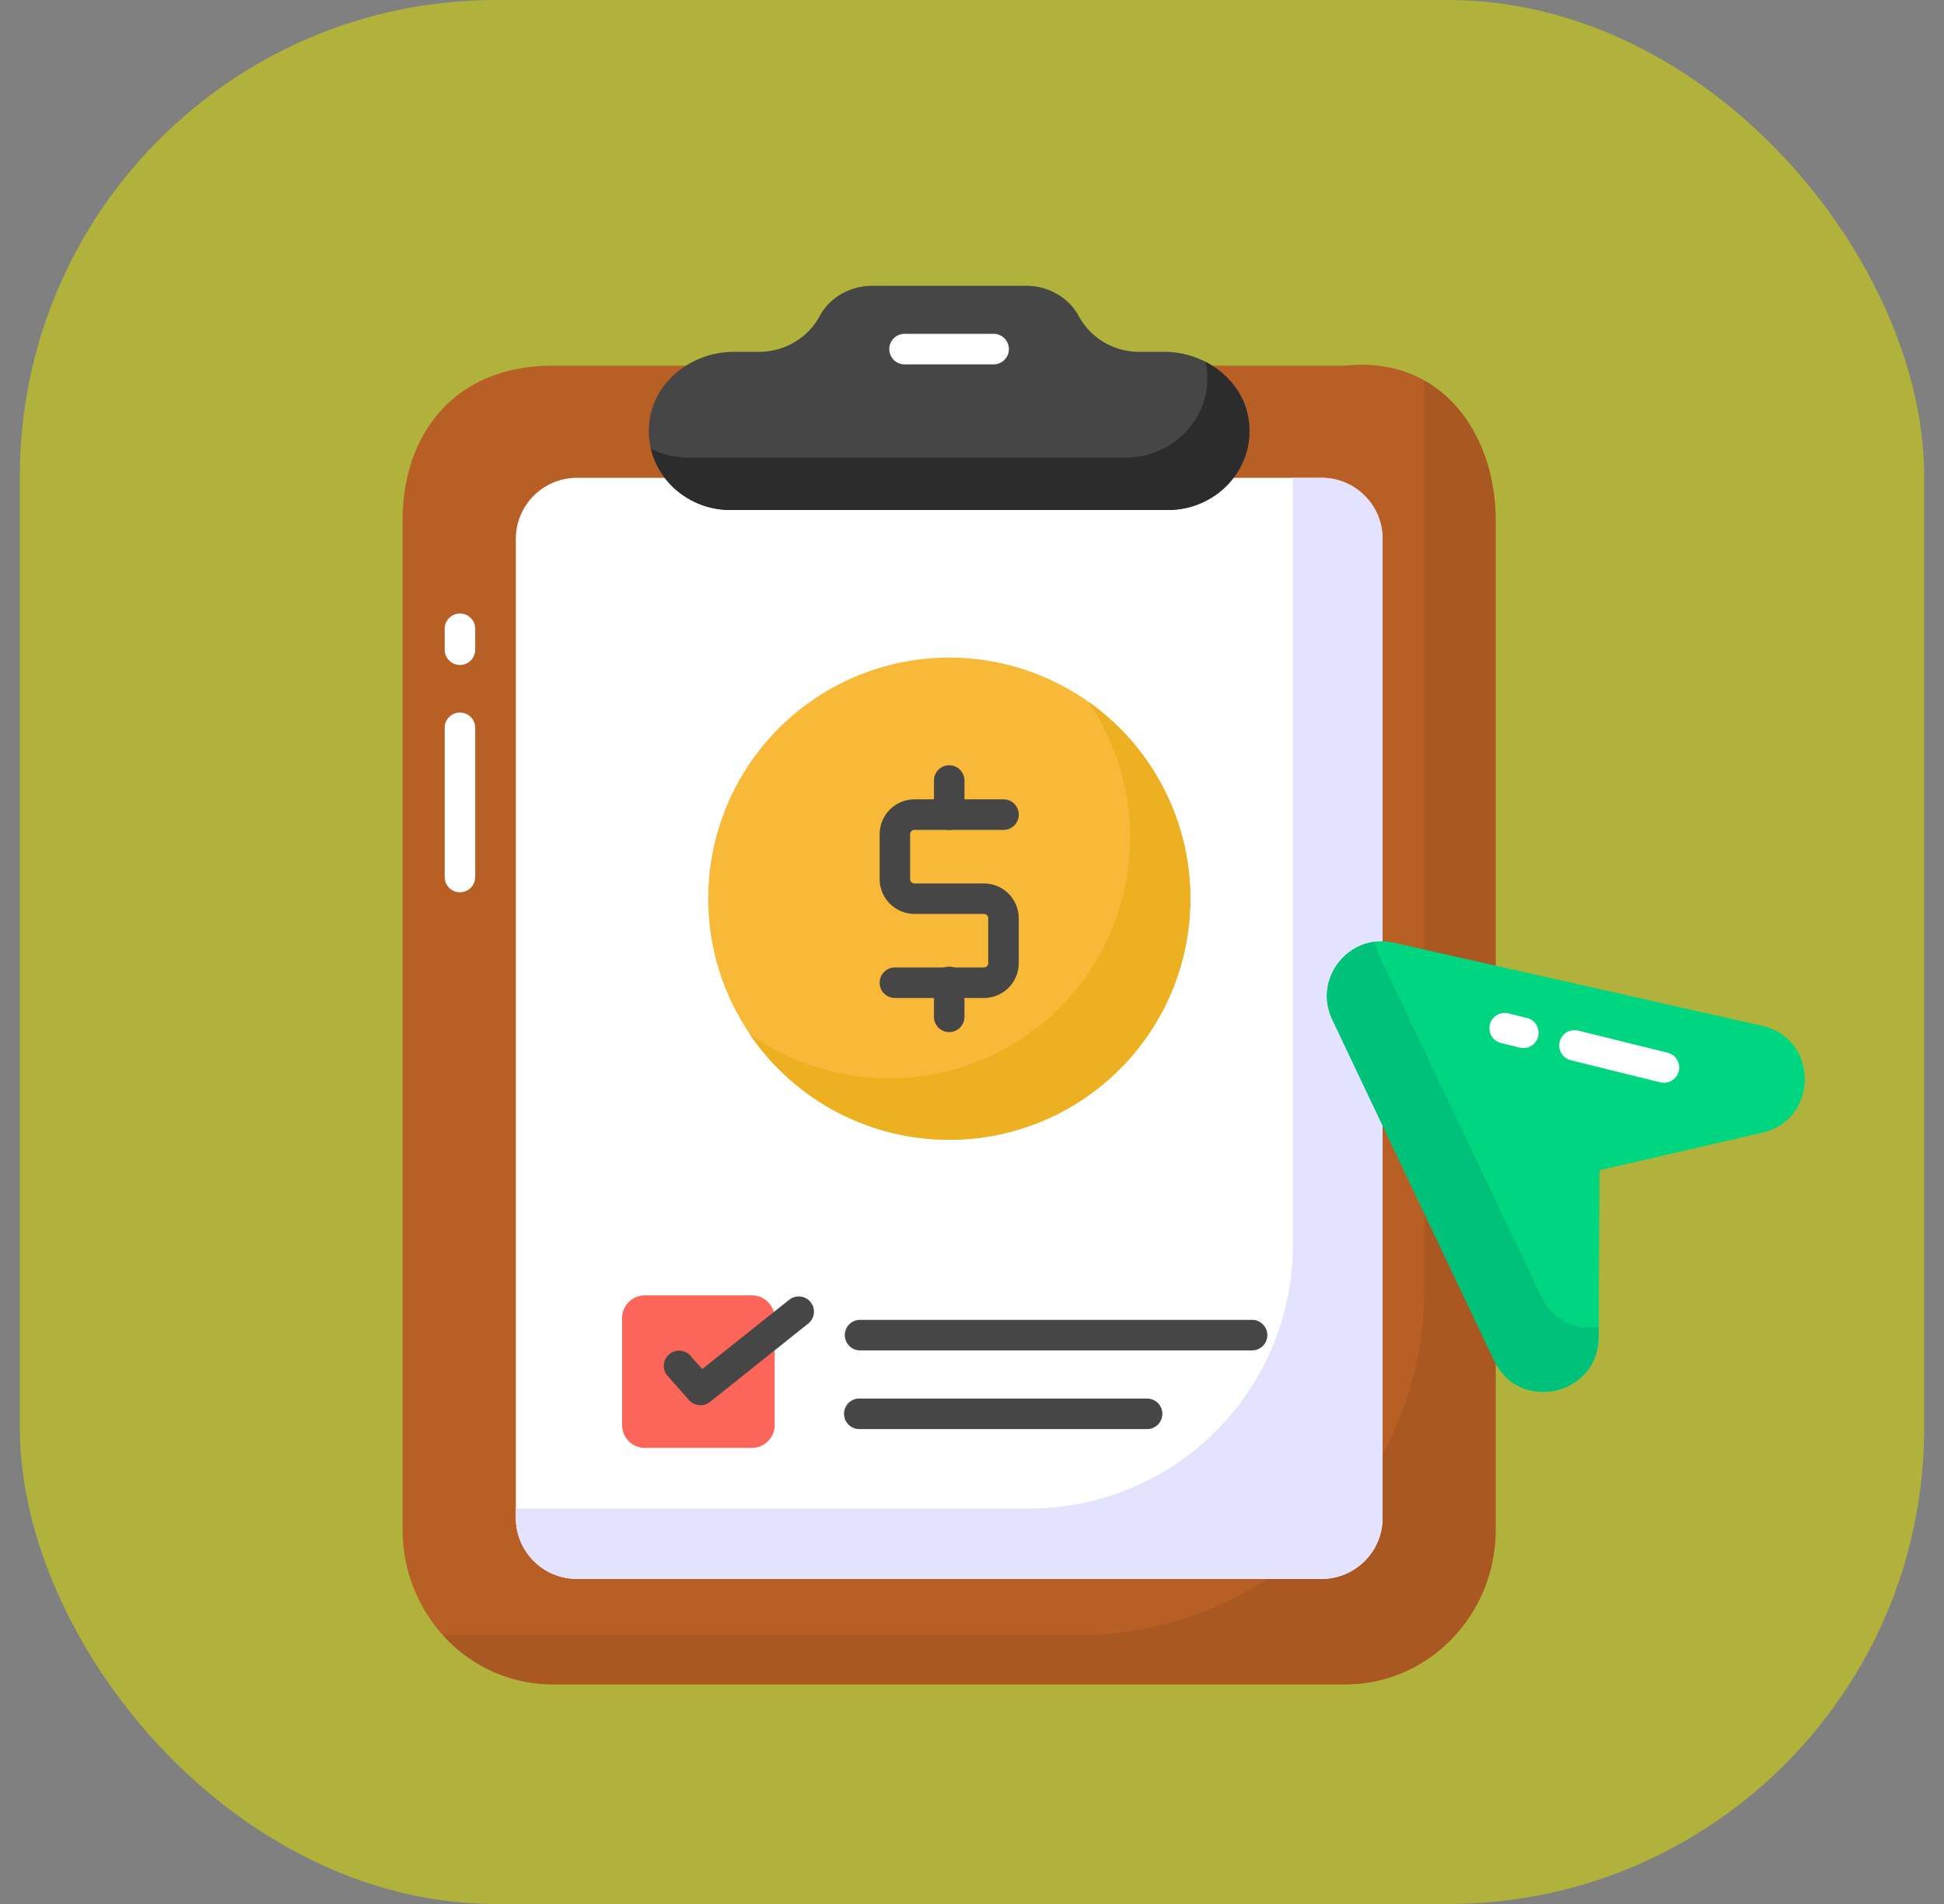 <svg xmlns="http://www.w3.org/2000/svg" width="49" height="48" fill="none" viewBox="0 0 49 48"><rect x="0" y="0" width="49" height="48" fill="#808080" stroke="none"/><g clip-path="url(#a)"><rect width="48" height="48" x="0.5" fill="#B0B23C" rx="12"/><path fill="#B75F25" d="M37.698 13.111v25.453c0 2.152-1.696 3.898-3.782 3.898H13.925c-2.086 0-3.777-1.746-3.777-3.898V13.111c0-2.152 1.296-3.892 3.777-3.892h19.991c2.432-.258 3.782 1.74 3.782 3.892"/><path fill="#AA5821" d="M35.902 9.594v22.918a8.706 8.706 0 0 1-8.706 8.706H11.164a3.7 3.7 0 0 0 2.76 1.244h19.992c2.086 0 3.782-1.746 3.782-3.898V13.111c0-1.466-.628-2.859-1.796-3.517"/><path fill="#fff" d="M34.849 13.585v24.681c0 .85-.69 1.539-1.539 1.539H14.54a1.54 1.54 0 0 1-1.538-1.539v-24.68c0-.85.69-1.54 1.539-1.54h18.77c.849 0 1.538.69 1.538 1.54"/><path fill="#E4E3FF" d="M25.945 38.03H13.002v.236c0 .85.69 1.539 1.539 1.539h18.77a1.54 1.54 0 0 0 1.538-1.539v-24.68c0-.85-.69-1.54-1.539-1.54h-.722v19.341a6.643 6.643 0 0 1-6.643 6.643"/><path fill="#FC6559" d="M19.526 33.233v2.693a.577.577 0 0 1-.577.576h-2.692a.577.577 0 0 1-.577-.577v-2.692c0-.319.258-.577.577-.577h2.692c.319 0 .577.258.577.577"/><path fill="#F9B938" d="M30.002 22.656a6.075 6.075 0 0 1-6.073 6.078 6.078 6.078 0 1 1 0-12.156 6.075 6.075 0 0 1 6.073 6.078"/><path fill="#ECB021" d="M30.003 22.654c0 3.361-2.72 6.08-6.073 6.08a6.07 6.07 0 0 1-5.038-2.669 6.077 6.077 0 0 0 8.542-8.373 6.06 6.06 0 0 1 2.569 4.962"/><path fill="#474646" d="M24.8 25.16h-2.243a.384.384 0 1 1 0-.77h2.242a.11.11 0 0 0 .11-.11v-1.13a.11.11 0 0 0-.11-.11h-1.748a.88.88 0 0 1-.879-.878v-1.13a.88.88 0 0 1 .879-.88h2.243a.385.385 0 1 1 0 .77H23.05a.11.11 0 0 0-.11.11v1.13c0 .06.05.11.11.11h1.75a.88.88 0 0 1 .878.878v1.13a.88.88 0 0 1-.879.88"/><path fill="#474646" d="M23.925 20.922a.384.384 0 0 1-.384-.385v-.86a.384.384 0 1 1 .769 0v.86a.384.384 0 0 1-.385.385m0 5.098a.384.384 0 0 1-.384-.386v-.86a.385.385 0 1 1 .769 0v.86a.384.384 0 0 1-.385.385"/><path fill="#00D67F" d="m44.42 28.555-4.104.947-.023 4.21c-.008 1.47-2 1.914-2.63.586l-4.08-8.59c-.495-1.042.428-2.196 1.552-1.942l9.278 2.094c1.434.323 1.439 2.364.007 2.695"/><path fill="#00C179" d="M40.292 33.45v.262c-.008 1.469-2 1.915-2.631.588l-4.077-8.592c-.423-.889.184-1.858 1.069-1.966q.03.174.112.347l4.08 8.588a1.34 1.34 0 0 0 1.447.773"/><path fill="#474646" d="M29.433 12.858H18.414c-1.204 0-2.17-1-2.05-2.188.1-1.038 1.061-1.8 2.139-1.8h.622c.668 0 1.247-.365 1.535-.9.259-.482.78-.765 1.328-.765h3.875c.548 0 1.07.284 1.329.767a1.73 1.73 0 0 0 1.53.898h.623c1.077 0 2.038.762 2.138 1.8.12 1.188-.846 2.188-2.05 2.188"/><path fill="#2D2C2C" d="M29.434 12.858h-11.02c-.976 0-1.8-.662-2.007-1.546.28.142.604.223.942.223h11.02c1.207 0 2.169-1 2.053-2.189a2 2 0 0 0-.034-.223c.596.308 1.03.866 1.096 1.546.119 1.189-.846 2.189-2.05 2.189"/><path fill="#474646" d="M31.56 34.044h-9.881a.385.385 0 1 1 0-.77h9.88a.384.384 0 1 1 0 .77m-2.646 1.983h-7.234a.385.385 0 1 1 0-.769h7.234a.384.384 0 1 1 0 .77m-11.257-.601a.38.38 0 0 1-.288-.13l-.554-.624a.385.385 0 0 1 .575-.51l.312.351 2.184-1.74a.384.384 0 1 1 .479.6l-2.468 1.969a.4.4 0 0 1-.24.084"/><path fill="#fff" d="M41.937 27.296a.4.4 0 0 1-.093-.011l-2.25-.556a.384.384 0 1 1 .185-.747l2.25.556a.384.384 0 0 1-.092.758m-3.541-.874a.4.4 0 0 1-.093-.012l-.452-.111a.385.385 0 1 1 .184-.747l.452.111a.385.385 0 0 1-.092.759m-26.802-3.927a.385.385 0 0 1-.384-.385v-3.742a.385.385 0 1 1 .769 0v3.742a.385.385 0 0 1-.385.385m0-5.731a.385.385 0 0 1-.384-.384v-.508a.385.385 0 1 1 .769 0v.508a.385.385 0 0 1-.385.384m13.453-7.578H22.8a.385.385 0 1 1 0-.77h2.245a.385.385 0 1 1 0 .77"/></g><defs><clipPath id="a"><rect width="48" height="48" x="0.5" fill="#fff" rx="12"/></clipPath></defs></svg>